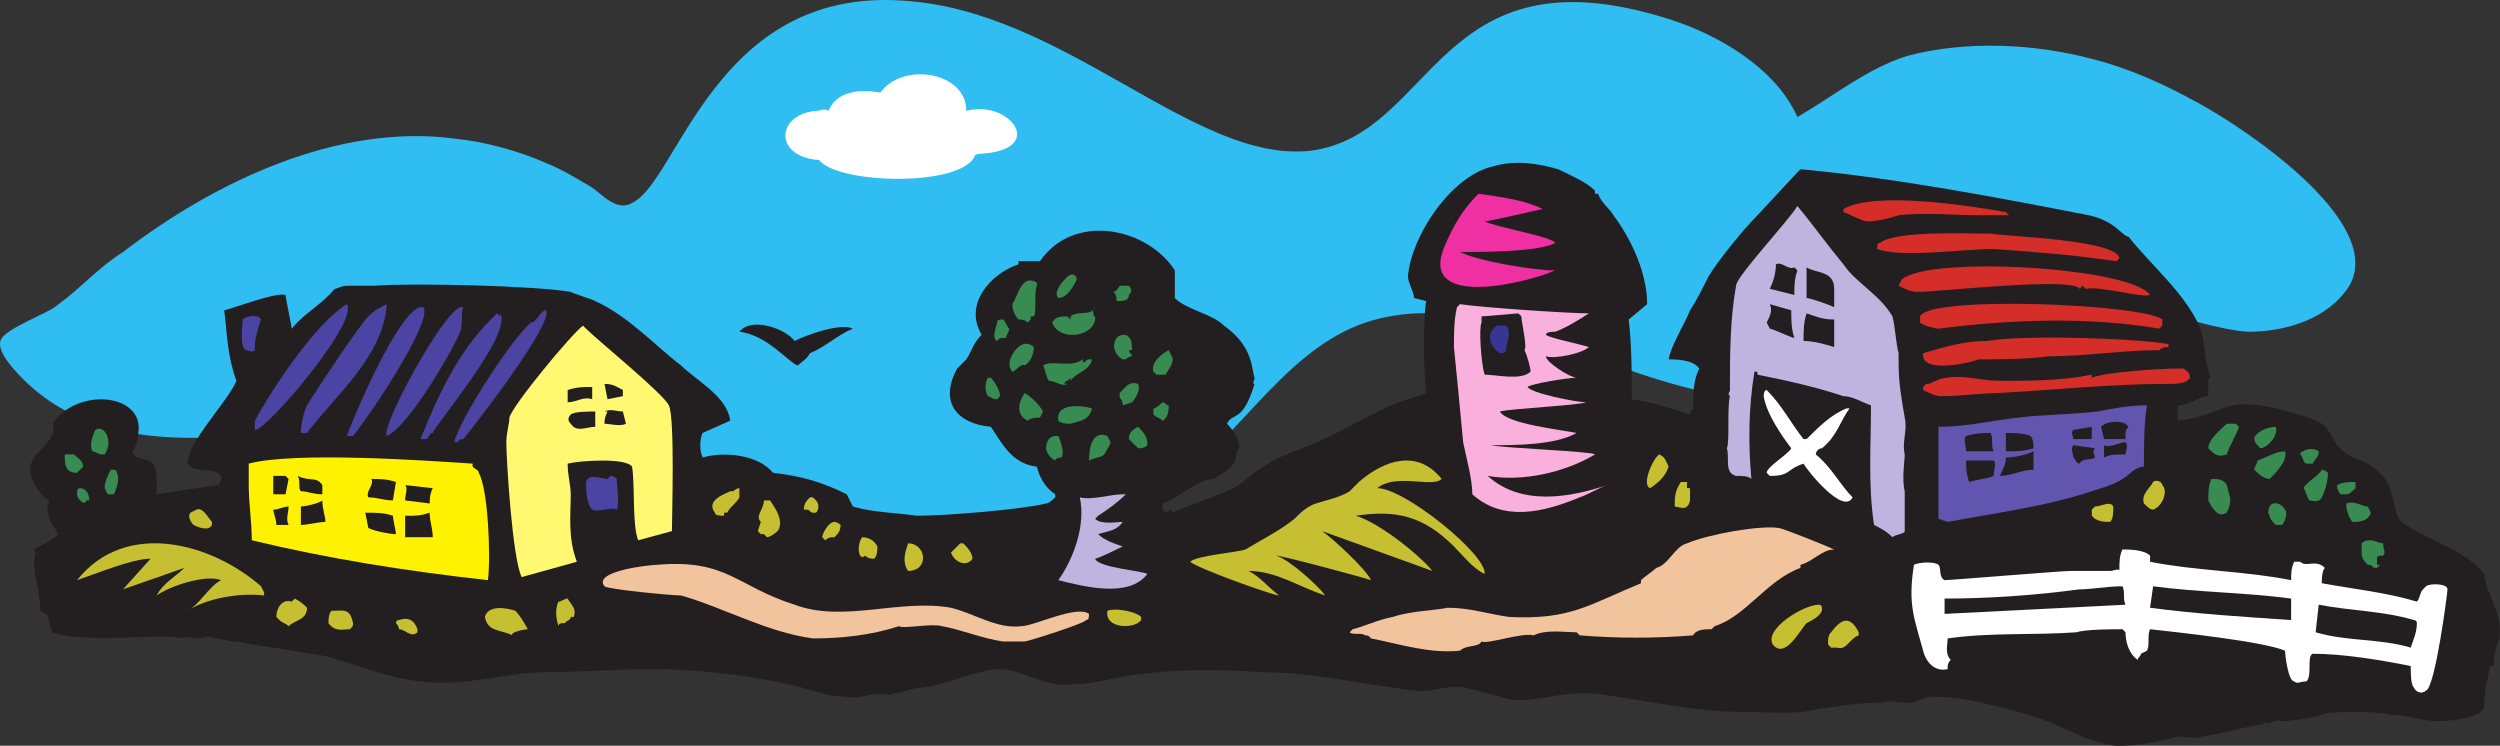 <svg xmlns="http://www.w3.org/2000/svg" width="611.418" height="182.387"><rect width="100%" height="100%" fill="#333333" stroke="none"/><path fill="#30bdf2" fill-rule="evenodd" d="M439.583 28.637c-5.25-12-19.5-20.25-31.5-24-57-18-57 28.5-87.75 32.25-28.5 3-60-34.5-99.75-36.75-45.75-3-54.75 44.25-66 49.5-3.75 2.25-7.5-2.25-9.75-3.75-3.75-2.25-7.5-4.5-11.25-6-6.75-3-15-5.25-22.5-6-28.5-3.75-58.5 10.5-81 27.75-6 3.75-10.5 9-15.75 12.75-2.25 2.25-13.5 6-14.25 9s3.75 7.5 6 9.75c24.75 24 64.5 9.75 94.5 9.75 11.25 0 19.5 2.25 29.25 7.5 17.25 9 33.75 20.25 52.5 25.5 30 9.75 64.5 3 91.5-11.25 6-3 12-5.25 17.25-9.75 15.75-12.75 27-33.75 48.75-37.5 19.5-3.75 38.25 6.75 55.5 12 14.25 5.25 29.25 9 44.25 9.75 30.75 1.5 28.5-8.25 48.75-24 2.25-1.5 5.25-3.75 7.5-4.5 9.75-3.75 40.5 9.75 54 10.5 9 0 19.5-3 24.75-11.25 9-15.75-26.25-39-37.5-45-8.25-4.5-16.5-8.25-25.5-10.5-14.25-3.75-30.75-4.5-45-.75-9.75 3-18 9.75-27 15"/><path fill="#231f20" fill-rule="evenodd" d="M609.833 162.887h-.75c-.75 3-1.5 6-1.5 9.75 0 3-9 3.75-11.25 3.75-3.75 0-7.5-1.5-11.25-1.5-3-.75-6.75-.75-10.5-.75-.75 0-6 0-6.75.75-3 .75-7.5 1.5-10.5 1.5v-.75l-.75.75h-.75c-.75.75-1.5.75-2.25 0v.75c-5.25.75-9.75 2.25-15 3-2.25.75-3.75 0-6 0-5.25 1.5-9.75 2.25-15 2.25-6.75-.75-12.75-4.5-18.75-6.75-8.25-2.25-17.25-5.25-26.25-5.25-2.25 0-3.75 1.5-6 1.5s-4.5-.75-6.75 0c-5.25 0-9.75.75-15 1.5-6 1.5-12 .75-18 .75-12.75 0-24.75-3-36.75-4.5-7.5-.75-15 2.25-20.25 1.5-3.75-.75-7.5-2.25-12-3-3.75-.75-8.25 1.5-12 .75-12.75-1.5-24.75-4.5-37.5-4.5-10.5-.75-21-.75-31.5.75-5.25.75-9.75 2.25-15 2.25-6.75.75-11.25-3.75-18-3.75-6.75.75-12 3.75-18 4.5-3 0-5.25 1.5-7.5 1.5-.75.75-1.5 0-2.25 0-3.75 0-6 1.5-9.75.75-4.5 0-9-2.25-13.5-3-9-2.25-23.25-3.75-33-3.75-8.25 0-17.25.75-26.25.75-9.75 0-20.25 3.75-30.75 2.25-7.5-.75-15-3.75-22.5-6-7.5-1.5-15-2.25-22.5-3.75-2.25 0-3.75-.75-5.25-.75-1.5-.75-3 0-4.5 0-.75 0-2.25-.75-3.75 0-3.75-1.5-23.25 1.5-31.5-1.5-.75-1.5-.75-3-1.5-4.5l-1.5-.75c0-4.5-1.5-8.25-1.5-12 0-1.5.75-1.5 0-3 2.25-1.5 4.5-2.25 6-3.75-1.5-2.25-3.75-5.25-2.25-8.25-3-1.5-5.25-6-4.5-9 1.5-3.75 6.75-6 5.25-9.75 6-9 22.5-7.5 21 2.25 0 1.5-.75 3.75-1.5 4.5 1.5 3.75 6-.75 6 7.5v3c4.5-.75 9.75-1.5 15-2.25.75-.75.75-1.5.75-2.25-2.25-2.25-5.25-.75-7.5-2.25l-.75-.75c0-5.25 9.75-15 12-20.25-2.25-6-2.25-11.25-3-17.25 3-.75 12.75-4.5 15-3.75 0 .75 1.5 7.5 1.5 8.25 3-3.75 7.5-6 10.5-9.75.75 0 1.5-.75 3-.75h6.75c9-.75 39.75 0 48 1.5 1.5.75 4.5 1.5 6 2.25 8.25 3.75 15 11.25 21 15.75 3.75 3.75 11.25 7.5 12 13.5l-6.75 3c-.75 1.5-.75 4.5 0 6 5.25-1.5 13.5-.75 17.25 3.75 6.75.75 12 2.25 18 5.25l1.5 3c5.25 1.5 10.5 1.5 15.75 2.25 6.75 0 25.5-1.5 31.5-3 .75 0 2.25-1.5 2.25-1.5v-.75c-2.25-1.5-3.75-3.75-4.5-6.75-6-.75-8.25-5.25-11.25-9.75-8.25-.75-12.75-6-8.25-14.25l2.25-2.25c1.5-2.25 1.5-3.75 3.75-6-4.5-7.5 2.25-15 9-17.25v-.75h5.25c8.25-12 26.25-8.25 33 2.25v6.75c3 3 9 3.75 12 6.75 7.5 5.25 6.75 11.25 7.5 12.75 0 .75-.75 1.5 0 1.5-3 9.75-5.25 6.75-6.75 9.75 1.5 1.5 3 3.75 3 6-.75.75-.75 1.5-.75 2.25-.75 3-3.75 3.75-5.25 5.25-4.5 0-8.25 4.5-12.75 6v1.5l.75.75 1.5-.75v.75c5.25-2.25 10.5-3.75 15-6 3-1.5 4.5-3.75 7.5-5.25 3-2.25 7.5-3.75 11.25-5.25 7.5-3 14.25-7.5 21.75-10.5l6.75-2.25c-.75-3.75-.75-20.25 0-22.5l-3-.75c0-1.5-1.5-3.75-1.5-5.25.75-9.75 10.5-24.75 21-27 5.25-1.5 10.5-.75 15.75.75 3 1.5 6.75 3 9 5.25v.75h.75c.75 2.25 3 3.75 3.75 5.25 4.5 6 8.25 14.25 8.25 21.75l-4.5 3.75c.75 6.75.75 12.75.75 19.5 5.25.75 9.75 2.25 14.25 3.75 0-.75.75-1.5.75-1.5 0-3.75 0-6.75 1.5-9.75-1.5-2.25-6-2.25-7.5-2.25.75-3.75 3.75-8.25 5.25-12 1.5-2.25 3-5.25 4.5-8.25 2.25-3.75 8.25-11.25 12-15l9.75-10.5.75-.75c24 2.25 47.25 6.75 70.5 11.25 6.75 1.5 8.25 5.25 9.75 5.25 5.25 6.75 13.5 13.5 17.25 21.75 1.5 3 1.5 11.25 3 12.75-.75 0-.75.75-.75.75v1.5c0-.75 0 0 0 0v2.25c-2.25 0-4.5 2.25-7.5 2.25v3.75c12.75-1.5 10.5-6.75 27-2.25 2.25.75 6 1.5 8.25 3s3 5.25 5.25 6.75c3 2.25 6 2.25 9 5.25 3.75 3.75 3 9.75 5.25 12 6 4.5 15.75 6.75 20.25 12.75 0 3.75 4.5 9.75 3.75 15v.75c-.75 1.5-1.5 4.5-1.5 6.75"/><path fill="#fff" fill-rule="evenodd" d="M593.333 168.887c-.75.75-2.25.75-3-.75-.75-.75-.75-3.75-.75-5.25-7.5-1.5-16.5-3-24-3-1.5.75 0 5.25-1.5 6.75-1.5 0-2.25.75-3 0-1.5 0-2.25-6.75-2.25-7.5-5.25-2.25-26.25-4.5-33-5.25-.75 1.5 0 3.75-.75 5.25l-1.5.75c0 .75-.75.75-.75 1.5-2.25-1.5-3-4.5-3-6.75l-.75-.75c-2.25 0-9 0-11.25.75-10.5.75-21 0-31.5 1.5 0 1.5-.75 3.75.75 5.25-.75.75-.75 1.5-.75 1.5v.75c-3 .75-5.25-1.5-6-4.5-2.25-8.25-3.75-11.25-2.25-21 1.5-.75 5.25-.75 6 0s0 3 1.5 3.75c1.5 0 28.5-2.25 30.75-2.25h9.75c.75 0 2.25-.75 2.25 0 0-2.25 0-3.75.75-5.25 1.5 0 5.25 0 6.75 1.5v1.5c11.25 2.25 23.25 2.25 34.5 4.5 0-1.5 0-3 .75-4.5h1.5c1.5 1.5 3.75-.75 6 1.5-.75.75-.75 3-.75 3.75 8.25 1.5 15.75 2.25 23.25 4.5.75-.75.75-2.25 1.5-3l.75-.75c.75-.75 5.25-.75 5.25.75 0 .75-3 24-5.25 24.75"/><path fill="#231f20" fill-rule="evenodd" d="M589.583 158.387c-7.5-2.25-15.75-1.5-23.25-3.75l.75-6.75c7.5 1.5 15.75 1.5 23.25 3.75 0 0 .75 0 .75.75 0 2.25-.75 3.75-1.5 6"/><path fill="#388c52" fill-rule="evenodd" d="M581.333 136.637v1.5h.75l-.75.75h-.75c-.75-.75-.75-.75-1.5-.75-.75-.75-1.5-1.5-1.5-3v-2.25c.75-.75 1.5-.75 2.25-.75s2.25.75 3 .75c0 1.5.75 2.25 0 3-.75 0-1.5 0-1.5.75m-6-9c-.75-.75-1.5-3-1.5-3.75v-.75c2.25-.75 3.75.75 5.25.75l.75 1.5c-.75 2.25-3 2.25-4.5 2.25m-1.5-6.75h-1.5l-.75-1.5v-.75c1.5-.75 3-.75 3.75-.75h.75v1.5c-.75.75-1.5 1.5-2.25 1.5m-6 .75c-.75 1.5-2.25.75-3 .75-.75-.75-.75-2.25-1.5-3 .75-1.5 3.75-3 4.5-4.5.75 0 1.5.75 1.5.75 0 2.25-.75 4.5-1.5 6m-2.25-8.25h-1.5c-.75 0-.75-1.5-1.5-2.25 0 0 0-.75.75-.75.75-.75 3-.75 3.75 0 0 1.5-.75 1.5-1.5 3"/><path fill="#231f20" fill-rule="evenodd" d="M560.333 151.637c-11.25-.75-23.25-1.5-34.5-3l.75-5.25c11.25 1.5 22.5 1.5 33.75 3v5.25"/><path fill="#388c52" fill-rule="evenodd" d="M558.083 128.387h-1.5c-.75-.75-1.5-1.5-1.5-2.25-.75-.75 0-2.25 0-2.25.75-1.5 3-.75 3.75.75.75.75 0 3-.75 3.75m-3-11.25c-1.5 0-3-1.5-3.75-2.25 0-.75.75-1.5.75-2.25 2.25-.75 4.5-2.25 6.75-2.25.75 2.25-2.25 5.25-3.75 6.75m-2.25-7.5c-.75-.75-1.5-1.5-1.5-2.25 0-1.5 3-3 5.25-3 .75 2.25-2.25 5.25-3.75 5.25m-8.25 1.5c-2.25.75-3 0-4.5-1.5 0-2.25 3-4.5 4.5-6h2.25l.75.75c-.75 2.25-2.25 4.5-3 6.75m-4.5 11.25c0-1.5 0-3.75.75-5.25 1.5 0 3 0 3.75 1.5.75 3 1.5 3.75 0 6.75-2.25 1.5-3.75-1.5-4.5-3"/><path fill="#d52e29" fill-rule="evenodd" d="M470.333 95.387v-.75l.75-.75h.75c1.5-.75 3-1.5 4.5-1.5 3.75-.75 8.25.75 12.75.75 7.5 0 15 0 22.5-1.5v.75c3.75-1.5 17.25-2.25 21-2.25h1.5c.75.75 1.5.75 1.5 2.25-.75 1.5-3.75 1.5-5.25 1.5-14.25 0-27.75 1.5-42 2.25-3.75 0-9 .75-13.5.75-1.5 0-3-.75-4.5-1.5"/><path fill="#c7bf32" fill-rule="evenodd" d="M526.583 124.637c-.75 0-1.5-.75-2.25-1.5-.75-2.25 1.5-3.75 2.25-5.25.75-.75 2.25 0 2.25.75 1.5 1.5 0 5.25-2.25 6"/><path fill="#d52e29" fill-rule="evenodd" d="M470.333 86.387c5.25-1.5 9.75-3 15.75-3 8.25-1.5 35.25-.75 44.25.75v.75c-.75 0-1.5 0-2.25.75-9 0-18 1.5-27 1.5-6 .75-12 .75-17.25.75-1.5.75-14.25 3.75-13.5-1.5m-.75-7.5v-1.5c2.25-5.25 54.75-3 59.25.75v1.5l-.75.75c-17.25-3-36.75-2.25-54 0-.75 0-3.75-.75-4.5-1.5"/><path fill="#6155af" fill-rule="evenodd" d="m476.333 127.637-2.25-.75v-22.5c6.75 0 12.75-1.5 19.5-2.25 6-.75 12.75-.75 19.5-1.5 3.75-.75 7.5-1.5 12-1.5-.75 4.5-.75 9.75-.75 15-2.25 0-3.75 2.25-5.25 3-2.25 1.5-5.25 2.25-7.5 3-11.25 3.75-23.25 5.25-35.25 7.5"/><path fill="#d52e29" fill-rule="evenodd" d="m510.083 70.637-.75-.75-.75.75c-1.5-3-34.5.75-39.75.75-1.5 0-3-.75-4.5-1.5l.75-1.5c6.75-6 56.25-3 60.75 3.75-2.25.75-12-2.25-15.75-1.5"/><path fill="#231f20" fill-rule="evenodd" d="M519.833 147.887c-15 .75-29.25 1.5-44.25 2.25v-3.75c10.5 0 21.75-.75 33-2.25 3 0 6.75-.75 10.5-.75.75 1.5 0 3 .75 4.5m-.75-40.5h-4.5l-.75-3c1.5-1.5 4.5-1.5 6-.75l.75.75c-.75.75-.75 1.5-.75 1.5v1.5h-.75m.75 3.75c-2.25 0-3.75 0-5.25.75v-3c1.5.75 3.75-.75 5.25-.75.75.75 0 2.25 0 3"/><path fill="#c7bf32" fill-rule="evenodd" d="M516.083 127.637c-1.5 0-2.25 0-3.75-.75l-.75-.75v-1.5l.75-.75c1.5 0 3.75-1.5 4.5 0 0 1.5 0 3-.75 3.75"/><path fill="#d52e29" fill-rule="evenodd" d="M517.583 63.887c-9.75-1.5-19.5-2.25-30-3-7.5 0-22.5 2.25-28.5 0 0-.75 0-1.5.75-1.5 3.75-3 21-2.25 26.25-2.25h.75c4.5.75 30.75 1.5 31.5 6l-.75.75"/><path fill="#231f20" fill-rule="evenodd" d="M508.583 113.387c-.75 0-.75-.75-1.5-1.5 0-.75-.75-2.25 0-3l5.25.75c-.75.75 0 1.5 0 2.25-.75.75-3 0-3.75 1.5m-1.5-6c0-.75-.75-1.5 0-2.25l4.5-.75v3h-4.5m-9.75 7.5c-3 0-5.25 1.5-8.25 1.5.75-1.5 1.5-3 1.5-4.5 2.25 0 5.25-.75 6.75-1.5v4.5m0-5.25c-2.25.75-4.5.75-6.75.75v-4.5c1.5 0 4.5 0 6 .75.75.75.75 2.25.75 3"/><path fill="#d52e29" fill-rule="evenodd" d="M487.583 52.637h-3.75c-6 0-12.75-.75-19.5 0-2.25.75-5.25 1.5-7.5 1.5-1.5 0-3.75-1.5-6-2.25v-.75c7.5-4.5 31.5-.75 39.75.75l.75.75h-3.75"/><path fill="#231f20" fill-rule="evenodd" d="M487.583 116.387c-1.5.75-3.75.75-6 1.5-.75-2.25-.75-3.75-.75-5.25h6.75c.75.75 0 2.25 0 3.75m-6.75-6c0-1.5-.75-3 0-3.75 2.25-.75 4.5-.75 6-.75.75 1.5 0 3 .75 4.5h-6.75"/><path fill="#bfb3e0" fill-rule="evenodd" d="M462.833 131.387c-1.5-1.5-3-2.25-4.5-3-1.5-9.75-.75-19.5-.75-29.25-2.25-.75-4.5-2.25-6.75-2.25-6.75-2.25-13.5-3.75-21-5.25 0-.75 0-.75-.75-.75-1.5 9-1.5 18-.75 26.25-.75-.75-2.25-.75-3.75-.75-3-.75-1.5-4.5-2.25-6.75.75-1.5 0-9.75.75-12.75-.75-.75 0-.75 0-1.5 0-8.25 0-17.25 1.5-25.5 0-2.25 12.75-15.75 15-19.5 3.75 4.5 7.5 9.75 11.25 14.25 3 4.5 9 7.5 12 12.75.75 3 .75 6 1.5 9v2.25c0 5.25.75 9 1.5 13.5.75 3-.75 6 0 9 0 1.5-.75 6 0 9v9.75c0 .75-2.25.75-3 1.5"/><path fill="#c7bf32" fill-rule="evenodd" d="M449.333 158.387h-1.5l-.75-.75c0-1.5 0-2.25.75-3 2.25-3 4.5-4.5 6.75 0v.75c-2.25.75-3 3.75-5.25 3"/><path fill="#fff" fill-rule="evenodd" d="M441.083 113.387c-4.5 1.5-3 3-8.25 3l-.75-.75c0-1.5 5.25-4.5 6-6-2.25-3-6-8.25-6.75-12.75 0 0 0-1.5.75-1.5 3.75 3.75 6 8.25 9 12h.75c3-3 6-6 9.75-7.5h.75c-2.25 3-3 6.75-6.75 9.75-.75 0-1.5.75-1.5 1.5 3.75 3 6 7.5 9 10.5-2.25 4.5-11.25-6.75-12-8.25"/><path fill="#f1c49e" fill-rule="evenodd" d="M440.333 138.137v.75c-8.25 3-13.5 12-21 14.25l-.75.75c-1.5 0-3.75 0-4.5 1.5-9 .75-18.75.75-27.75 0l-.75-.75c-3 0-7.5-.75-10.5.75-3-.75-11.25 2.25-12.75 1.5-.75 1.5-3.75.75-5.25 2.25-7.5.75-14.25-1.5-21.75-3-.75-.75-.75-.75-1.5-.75-.75-.75-3 0-3.75-.75l.75-.75c3-.75 6-2.25 9.75-3 4.5-1.5 9.75-1.5 13.5-2.25 5.25 0 9.75 1.5 15 2.25 15 .75 19.5-3 32.25-8.25v-.75c.75-.75 3-2.25 3.75-3 3-.75 4.5-5.25 7.5-6 5.25-2.25 18-4.5 22.5-3.75.75 0 12 4.5 13.5 5.25-3 0-5.25 3-8.25 3.75"/><path fill="#c7bf32" fill-rule="evenodd" d="M433.583 157.637c-2.25-3.75 7.5-9.75 11.25-9.75 0 0 .75 0 .75.75v.75c-.75 1.5-2.25 2.25-3.75 3-1.5 1.5-5.25 9-8.25 5.25"/><path fill="#231f20" fill-rule="evenodd" d="M448.583 84.887c-2.25-.75-5.25-1.5-7.5-1.5 0-2.25 0-4.5.75-6.75 2.25.75 3.75 1.5 6.75 1.5v6.75m0-9.75c-1.5-.75-6-2.25-6.75-2.25v-7.5c2.25 1.5 6.75.75 6.75 5.25v4.5m-9.75-3-6-1.5c.75-1.5 1.5-3.75 1.5-6 1.5-.75 3 1.5 4.5.75l.75.75c-.75 2.25-.75 3.75-.75 6m0 10.5c-.75 0-5.25-2.25-6-2.25l-.75-1.5c.75-1.5 1.5-3 .75-4.5l5.25 1.5c0 2.25 0 4.5.75 6.75"/><path fill="#c7bf32" fill-rule="evenodd" d="M409.583 123.887c0-2.25 0-3.75 1.5-6h1.5v1.5h.75v2.25c0 .75 0 1.5-.75 2.25s-2.25 0-3 0m-6-4.5c-2.25-.75.75-7.5 2.25-8.25 1.5.75 1.5 1.5 2.25 3-.75 2.25-2.25 3.75-4.5 5.25"/><path fill="#fab0dc" fill-rule="evenodd" d="M360.083 120.887c0-3.75-1.5-9-2.25-12.75-.75-8.25-1.5-15.75-2.25-23.25 0-3 0-6.75.75-9.75l.75-.75c4.5.75 26.25 2.25 31.5 2.25-2.25 1.5-6 3.75-8.25 4.5-.75 0-2.25 0-2.25.75.75.75 8.25 2.25 10.5 3-1.5 1.5-8.25 3-10.5 2.25 0 1.5 6 5.25 7.5 5.25-2.25 0-11.25 1.5-12 2.25.75 1.5 12 3.75 14.25 3.75-1.5.75-18 1.5-21 2.25 1.5 3 15 4.5 18.75 5.25-5.25 3-15 3-21 3 3.75.75 24.75 1.5 25.5 2.25-7.5 4.5-18 6.75-26.25 5.25 8.25 7.5 20.25 5.25 29.25 2.25-2.25.75-4.5 2.25-6.75 3-9 3.75-18.75 6-26.25-.75"/><path fill="#f030a2" fill-rule="evenodd" d="M361.583 47.387c5.25.75 11.25 1.5 15.75 3.75-.75 0-12.75 3-14.25 3 3 1.5 16.5 3.75 17.25 5.25-3.75 2.25-18 2.25-23.25 2.25 4.5 2.25 18 4.5 23.25 4.5-6.75 3-33.75 9.75-27-6 2.25-5.25 4.5-9 8.25-12.75"/><path fill="#231f20" fill-rule="evenodd" d="M363.083 91.637c-.75-2.25-1.5-11.25-.75-12.75v-1.5l9-.75.75.75c0 1.5 1.5 7.5.75 8.25.75 1.5 1.5 4.5 1.5 5.25-2.25 2.25-8.25.75-11.25.75"/><path fill="#373697" fill-rule="evenodd" d="M368.333 85.637c0 .75-.75.75-1.5.75-2.25-1.5-3.75-4.5-.75-6.75h2.25c1.5 1.5 0 4.5 0 6"/><path fill="#c7bf32" fill-rule="evenodd" d="M363.083 140.387c-3-1.5-5.25-4.5-7.5-6.75-7.5-7.5-14.25-9-24-7.5 5.25 1.5 15 9 18.75 13.5l-27-9.75c2.25 1.5 10.5 9 12 12-2.25-.75-21.75-6-23.25-6 3 .75 10.5 7.5 12 9.75-6.75-2.25-12-6-18.75-6 3 1.5 4.5 3.75 7.5 6-1.5 0-20.25-6.75-21.75-8.25 1.5-1.5 11.25-2.25 13.5-3 3.75-2.25 8.25-4.5 12-7.5 1.5-1.5 3-3 5.25-3.75s6-1.5 8.25-3l2.25-2.25c6-5.25 14.25-8.25 20.25-.75-2.25 2.25-11.25-1.5-15.75 2.25 6.75 0 27 16.5 26.25 21"/><path fill="#388c52" fill-rule="evenodd" d="M285.083 91.637h-2.25l-.75-.75c-.75-2.25 2.25-4.5 3.75-5.25l.75 1.5c.75 1.5-.75 3-1.5 4.5m-.75 11.25c-.75-.75-1.5-.75-2.25-1.5v-1.5c.75 0 2.25-1.5 2.25-1.5.75 0 .75.75 1.5.75 0 .75 0 3-1.5 3.75"/><path fill="#bfb3e0" fill-rule="evenodd" d="M280.583 140.387c-4.5 6-15.75 3-21.75 1.5 3.75-5.25 6.75-13.5 5.25-20.25 3 .75 7.5-.75 10.5-.75h.75c-2.25 2.25-4.5 3.75-6.75 5.25l-.75.75c1.5 1.5 5.25.75 6.75.75-1.5 2.25-3.75 2.25-6 3 1.5 1.5 3.75 2.25 6 3 0 0-6 3-6.75 3 .75 2.25 12 3 12.75 3.75"/><path fill="#c7bf32" fill-rule="evenodd" d="M270.833 149.387c1.5-.75 6.75 0 8.25 1.5v.75c-1.5 2.25-9 2.25-8.25-2.25"/><path fill="#388c52" fill-rule="evenodd" d="m278.333 109.637-2.25-2.25c0-1.5.75-2.25 2.25-3 .75.75 2.25 2.25 2.25 3.75v.75c-.75.75-1.5.75-2.25.75m-1.5-11.25-2.25.75c0-1.5-.75-1.5-.75-2.25v-.75c1.5-1.5 2.25-3 4.5-2.25.75 1.5-.75 3.75-1.5 4.5m0-11.25c-.75 0-1.5.75-1.5.75h-.75c-1.5-.75-3-3-1.5-5.25.75-.75 1.5-.75 2.25-.75 1.5.75 1.5 2.25 1.5 3.75h-.75c0 .75.75.75.75 1.5m-3.75-13.5c0-.75 0-1.5-.75-2.25.75 0 1.5-1.5 1.5-1.5h2.25c.75.75.75 1.5 0 2.25 0 1.5-1.5 1.5-3 1.5m-6.75 39c0-3 .75-7.5 4.5-6l.75 1.5c0 .75-.75 1.5-1.5 3-.75.75-2.25.75-3.75 1.5"/><path fill="#f1c49e" fill-rule="evenodd" d="M219.833 153.137c-6.75 2.25-14.25 3-21 3-11.25-1.5-21.75-7.5-32.25-10.5-2.25 0-18-1.5-18.75-2.25-3-3.75 11.25-5.25 12.75-5.25 17.25-1.5 19.5 5.25 33.75 9.75 12 4.5 25.5-1.5 38.25.75 6 1.5 11.25 5.25 17.25 4.5 3 0 13.5-5.25 16.5-3 0 .75 0 1.5-.75 1.5 0 .75-14.25 5.25-15 5.25h-5.25c-5.25-.75-10.5-3-15-3.75-2.25-.75-9.75.75-10.5 0"/><path fill="#388c52" fill-rule="evenodd" d="M261.833 103.637c-.75 0-2.25 0-3-.75-.75-4.5 6-3.75 8.25-3-.75 3-3 3-5.25 3.75m5.25-27.75c.75.75 0 1.5.75 1.5v.75c-.75 4.5-9 5.25-10.5.75.75-1.5 2.25-1.5 3.75-1.5l.75.75v-.75c1.5-1.5 5.25 0 6-2.25 0 0 0 .75-.75.75m-5.25 17.25v-.75l-.75.75s-.75 0-.75.75h.75c-1.5.75-3-.75-4.5-.75-.75-.75-.75-2.25-1.5-3.75 2.25-1.5 6.75.75 9.75-1.5v.75c.75 0 .75-.75 1.5-.75h.75c-.75 3-3.75 3-5.25 5.25m-3-20.25c-1.5-1.5 1.5-4.5 2.25-5.25s2.25-.75 2.25.75c-.75 1.5-2.25 4.5-4.5 4.5m-.75 39.75c-1.5-.75-2.25-2.25-2.25-3 0-1.5.75-3 2.25-3h.75c.75 1.5 1.5 4.5.75 5.25 0 0-1.5 0-1.5.75m-3-10.5h-.75c-.75 0-2.25 0-3 .75-3-1.5-2.25-4.5-.75-6.75 1.5.75 3.75 3 4.5 4.5l-.75 1.5h.75m-2.25-24.75h-.75v.75l-.75.75c-.75-.75-1.5-.75-2.25-.75-.75-.75-1.5-2.25-1.5-3.75 1.5-2.25 2.25-7.5 6-5.25v.75c-.75 1.5 0 6.75-.75 7.5m-5.25 13.5c-2.25-2.25 1.5-7.5 3.75-6.75.75 0 1.5.75 1.5.75 0 1.5-.75 3.75-2.25 4.5-.75-.75-2.25 1.5-3 1.5m-3.75-7.5c-1.5-.75 0-3.75 0-4.5s.75-.75 1.5-.75c.75.75.75 1.5 1.5 2.25 0 .75-.75 1.5-.75 2.25-1.5 0-1.5 0-2.25.75m0 14.25c-1.5 0-1.5-.75-2.25-.75-.75-1.5-.75-3 0-4.5h.75c.75.75 2.25 3 2.25 4.5l-.75.75"/><path fill="#c7bf32" fill-rule="evenodd" d="m232.583 135.137 2.25-2.25h.75c.75.75 2.25 2.25 2.25 3.75-1.5 2.25-4.5.75-5.25-1.5m-10.5 4.5c-1.5-2.25-.75-4.5 0-6.75 4.5 0 5.25 6.75 0 6.75m-10.5-3.75c-1.5 1.5-2.25-2.25-.75-4.5 1.5 0 3 .75 3.75 2.25 0 .75 0 2.25-.75 3-.75 0-1.5 0-2.25-.75"/><path fill="#231f20" fill-rule="evenodd" d="M198.083 86.387c-.75 1.5-2.25 2.25-3 3-2.25-.75-7.5-7.5-14.25-8.25 3-3.75 11.25-.75 13.5 2.25 3-1.5 11.25-4.5 14.25-3-3.75 1.5-6.75 4.5-10.5 6"/><path fill="#c7bf32" fill-rule="evenodd" d="M204.083 131.387c-.75 0-1.5 0-2.25.75l-.75-.75c0-.75 1.5-3.75 3-3.75 0 0 .75 0 1.5.75 0 1.5-.75 2.25-1.5 3m-4.5-6h-.75c-.75 0-.75-.75-1.5-.75h-.75c0-1.5.75-2.25 1.5-3h.75l.75.75c.75.75.75 2.25 0 3m-12 6-.75-.75h-.75l-.75-.75.75-2.25c-1.5-1.5.75-3 .75-5.25h1.5c1.5 2.25 3 4.5 2.25 6.75 0 .75-2.25 2.25-3 2.25m-9.75-6h-.75v.75c-.75 0-2.25 0-2.25-.75-2.25-3 2.25-4.5 3.75-5.25h.75s.75-.75 1.5-.75v2.25c-.75 1.5-2.25 2.25-3 3.75"/><path fill="#fff870" fill-rule="evenodd" d="M156.083 132.137c-1.5-3.75-.75-13.5-1.5-18-1.5-2.25-12.75-1.5-15.75-.75 0 3 .75 5.25.75 7.5 0 5.25-.75 10.5 1.5 16.5l-13.5 3.75c-2.25-4.5-3.75-28.5-3.75-33 0-2.25.75-4.5.75-6 .75-3 15-20.25 18-22.5l.75.75c3 3 18.75 15.75 20.25 18.75s.75 27 .75 30.75l-8.25 2.25"/><path fill="#231f20" fill-rule="evenodd" d="M147.833 103.637c0-.75 0-1.5.75-3h-.75c1.5-.75 3 0 4.5 0l.75 3c-1.5.75-3.75 0-5.25 0m.75-6-.75-3.75c2.25 0 3 .75 4.5 1.5v1.5l-3.75.75"/><path fill="#4b44a3" fill-rule="evenodd" d="M150.833 124.637c-1.5-.75-4.5.75-6 0-1.5-1.5-1.5-5.25-1.5-6.75.75-2.25 3.75-.75 5.25-.75l.75-.75s.75 0 1.5.75c0 1.5.75 6 0 7.5"/><path fill="#231f20" fill-rule="evenodd" d="M139.583 103.637c-.75-.75-.75-1.5 0-2.25s4.5-.75 6-.75v3.75c-2.25 0-4.5 1.5-6-.75m5.25-6c-2.25-.75-3.75.75-6 .75v-3c2.25-.75 3.75-.75 6-.75v3"/><path fill="#c7bf32" fill-rule="evenodd" d="M139.583 150.887c0 .75-.75.75-1.5 1.5-.75 0-1.5 0-1.5.75-.75-2.25-.75-4.5 0-6 .75 0 1.5-.75 2.25-.75.75 1.5 2.25 2.25 1.5 4.5h-.75"/><path fill="#4b44a3" fill-rule="evenodd" d="M113.333 107.387c-.75 0-.75 0-1.5.75h-.75c1.5-6 14.25-25.5 18.75-29.25 1.5 0 2.25-3 3.75-3 1.5 3.75-17.25 27.75-20.25 31.5"/><path fill="#c7bf32" fill-rule="evenodd" d="M125.333 155.387c-3-1.5-6-.75-6.75-4.5.75-3 5.25-2.25 7.5-1.5.75.75 2.25 3 3 4.5-.75 0-4.5.75-3.75 1.5"/><path fill="#4b44a3" fill-rule="evenodd" d="M105.833 105.887c-.75 0-.75.75-1.5 1.5h-1.5c4.5-11.25 9.75-22.5 18.75-30.75l.75.75v-.75c3 5.25-15.75 27-16.5 29.25"/><path fill="#fff200" fill-rule="evenodd" d="M119.333 141.887c-20.25-2.25-39-5.25-57.75-9.75 0-4.5-.75-9-.75-13.5v-5.25c11.25-3 43.5-.75 54.75 0v.75c.75.75 1.5.75 1.5 1.5 2.25 3.75 3 20.25 2.25 26.25"/><path fill="#4b44a3" fill-rule="evenodd" d="M94.583 106.637c-1.5-2.25 13.5-30 18-31.5h.75c-.75 1.5 0 3.75-.75 6-2.25 5.25-12.75 23.25-18 25.5"/><path fill="#231f20" fill-rule="evenodd" d="M99.083 131.387v-5.25c3 0 3.75 0 6-.75 0 2.25.75 3.75.75 6h-6.75m6-8.25-6-.75c0-1.5.75-3 0-3.75l6.75.75c-.75 1.5-.75 3-.75 3.75"/><path fill="#c7bf32" fill-rule="evenodd" d="M97.583 153.887c0-.75-.75-1.5-.75-1.5 0-.75.75-.75.75-.75 2.25-.75 3.75 0 4.5 2.25v.75c-1.5 1.5-3-.75-4.5-.75"/><path fill="#4b44a3" fill-rule="evenodd" d="M86.333 106.637h-1.5c1.5-4.5 12.75-30.75 18-31.5h.75c2.25 3.75-13.5 27-17.25 31.5"/><path fill="#231f20" fill-rule="evenodd" d="M96.833 130.637c-1.5 0-5.25-.75-6.75-1.5l-.75-3.75c3 0 4.5 0 6.75.75 0 .75.75 3.75.75 4.5m-.75-8.25c-2.25 0-3.75-.75-6-.75-.75-1.5 1.5-3 .75-4.5 2.25 0 3.75 0 6 .75l-.75 4.5"/><path fill="#4b44a3" fill-rule="evenodd" d="M75.083 105.887h-1.5c0-2.25.75-5.25 1.5-6.75 2.25-3.75 12.75-19.5 15-21.75 1.5-1.5 3-2.25 4.5-3-.75 12.75-12.75 22.5-19.5 31.5"/><path fill="#c7bf32" fill-rule="evenodd" d="M85.583 153.887c-1.5 0-3.75.75-5.25-1.5 0-.75 0-2.25.75-3 3 0 4.5-.75 5.25 3 0 .75 0 .75-.75 1.5"/><path fill="#4b44a3" fill-rule="evenodd" d="M62.333 105.137v-2.25c4.5-8.25 15-24 22.5-28.5 3 4.5-20.25 31.5-22.5 30.75"/><path fill="#231f20" fill-rule="evenodd" d="M79.583 127.637c-1.5 0-4.5.75-6 .75v-4.5c.75 0 4.5-.75 5.25-1.5 0 2.25.75 3.75.75 5.25m-.75-6.75c-2.25 0-3.75-.75-5.25-.75-.75-.75 0-2.25-.75-3.75 3 1.5 4.5 0 6 2.25v2.25"/><path fill="#c7bf32" fill-rule="evenodd" d="M70.583 153.137c-.75-.75-1.5-.75-2.25-1.5l-.75-.75c0-2.25 1.5-4.5 3.75-3.75l.75-.75c1.5.75 2.25 1.5 3 2.25 0 3-3 3-4.5 4.5"/><path fill="#231f20" fill-rule="evenodd" d="M67.583 128.387c0-1.5-.75-3-.75-3.75 1.5 0 2.25-.75 3.75-.75 0 1.5-.75 3 0 4.5h-3m-.75-7.5v-4.5h3l.75.75-.75 3.75h-3"/><path fill="#c7bf32" fill-rule="evenodd" d="M45.833 149.387c3-1.5 5.25-6 8.25-7.5-3.75-1.5-12.75 1.5-15.75 3.75 1.5-3 4.5-4.5 6.75-6.75l-15 5.25 6.75-7.5c-4.5 0-13.5 3.75-18 5.25 12-15 33-9 45 1.5l.75 1.5v.75c-6-.75-14.25.75-18.75 3.75"/><path fill="#4b44a3" fill-rule="evenodd" d="M62.333 84.887v.75c-.75.75-1.5 0-2.25 0-1.5-.75-.75-6-.75-7.5.75-.75 3.75-1.5 4.5 0-.75 2.25-1.5 4.5-1.5 6.75"/><path fill="#c7bf32" fill-rule="evenodd" d="M47.333 128.387c-.75-.75-1.5-2.25-.75-3l1.5-.75c1.5-.75 3 2.25 3.75 3v.75c-.75 1.5-3 .75-4.5 0"/><path fill="#388c52" fill-rule="evenodd" d="M27.833 120.887h-1.5l-.75-1.5c0-1.5.75-3 1.5-4.5h.75s.75 0 .75.75c.75 1.5 0 3.75-.75 5.25m-2.25-9.75h-.75c-.75 0-1.5-.75-2.25-.75-.75-1.5 0-3.75.75-5.25 2.25-1.5 4.5 3 2.25 6m-6 11.25s-.75-.75-.75-1.5 0-1.5.75-1.5c1.5 0 2.25 1.5 2.25 3h-.75c0 .75-.75.75-1.5 0m-.75-6.75c-3 0-3-2.25-3-4.5h2.25c.75.75 2.25 1.5 2.25 3l-1.5 1.5"/><path fill="#fff" fill-rule="evenodd" d="M236.333 27.137c0-9.75-15.75-12-21-4.5-4.5-.75-10.5-.75-12.75 4.5-.75-.75-2.25 0-3 0-9.75.75-10.5 11.25.75 12 4.5 6 36 6.75 38.25-1.5 0 .75 0 0 .75 0 17.25-.75 7.5-13.5-3-10.5"/></svg>
